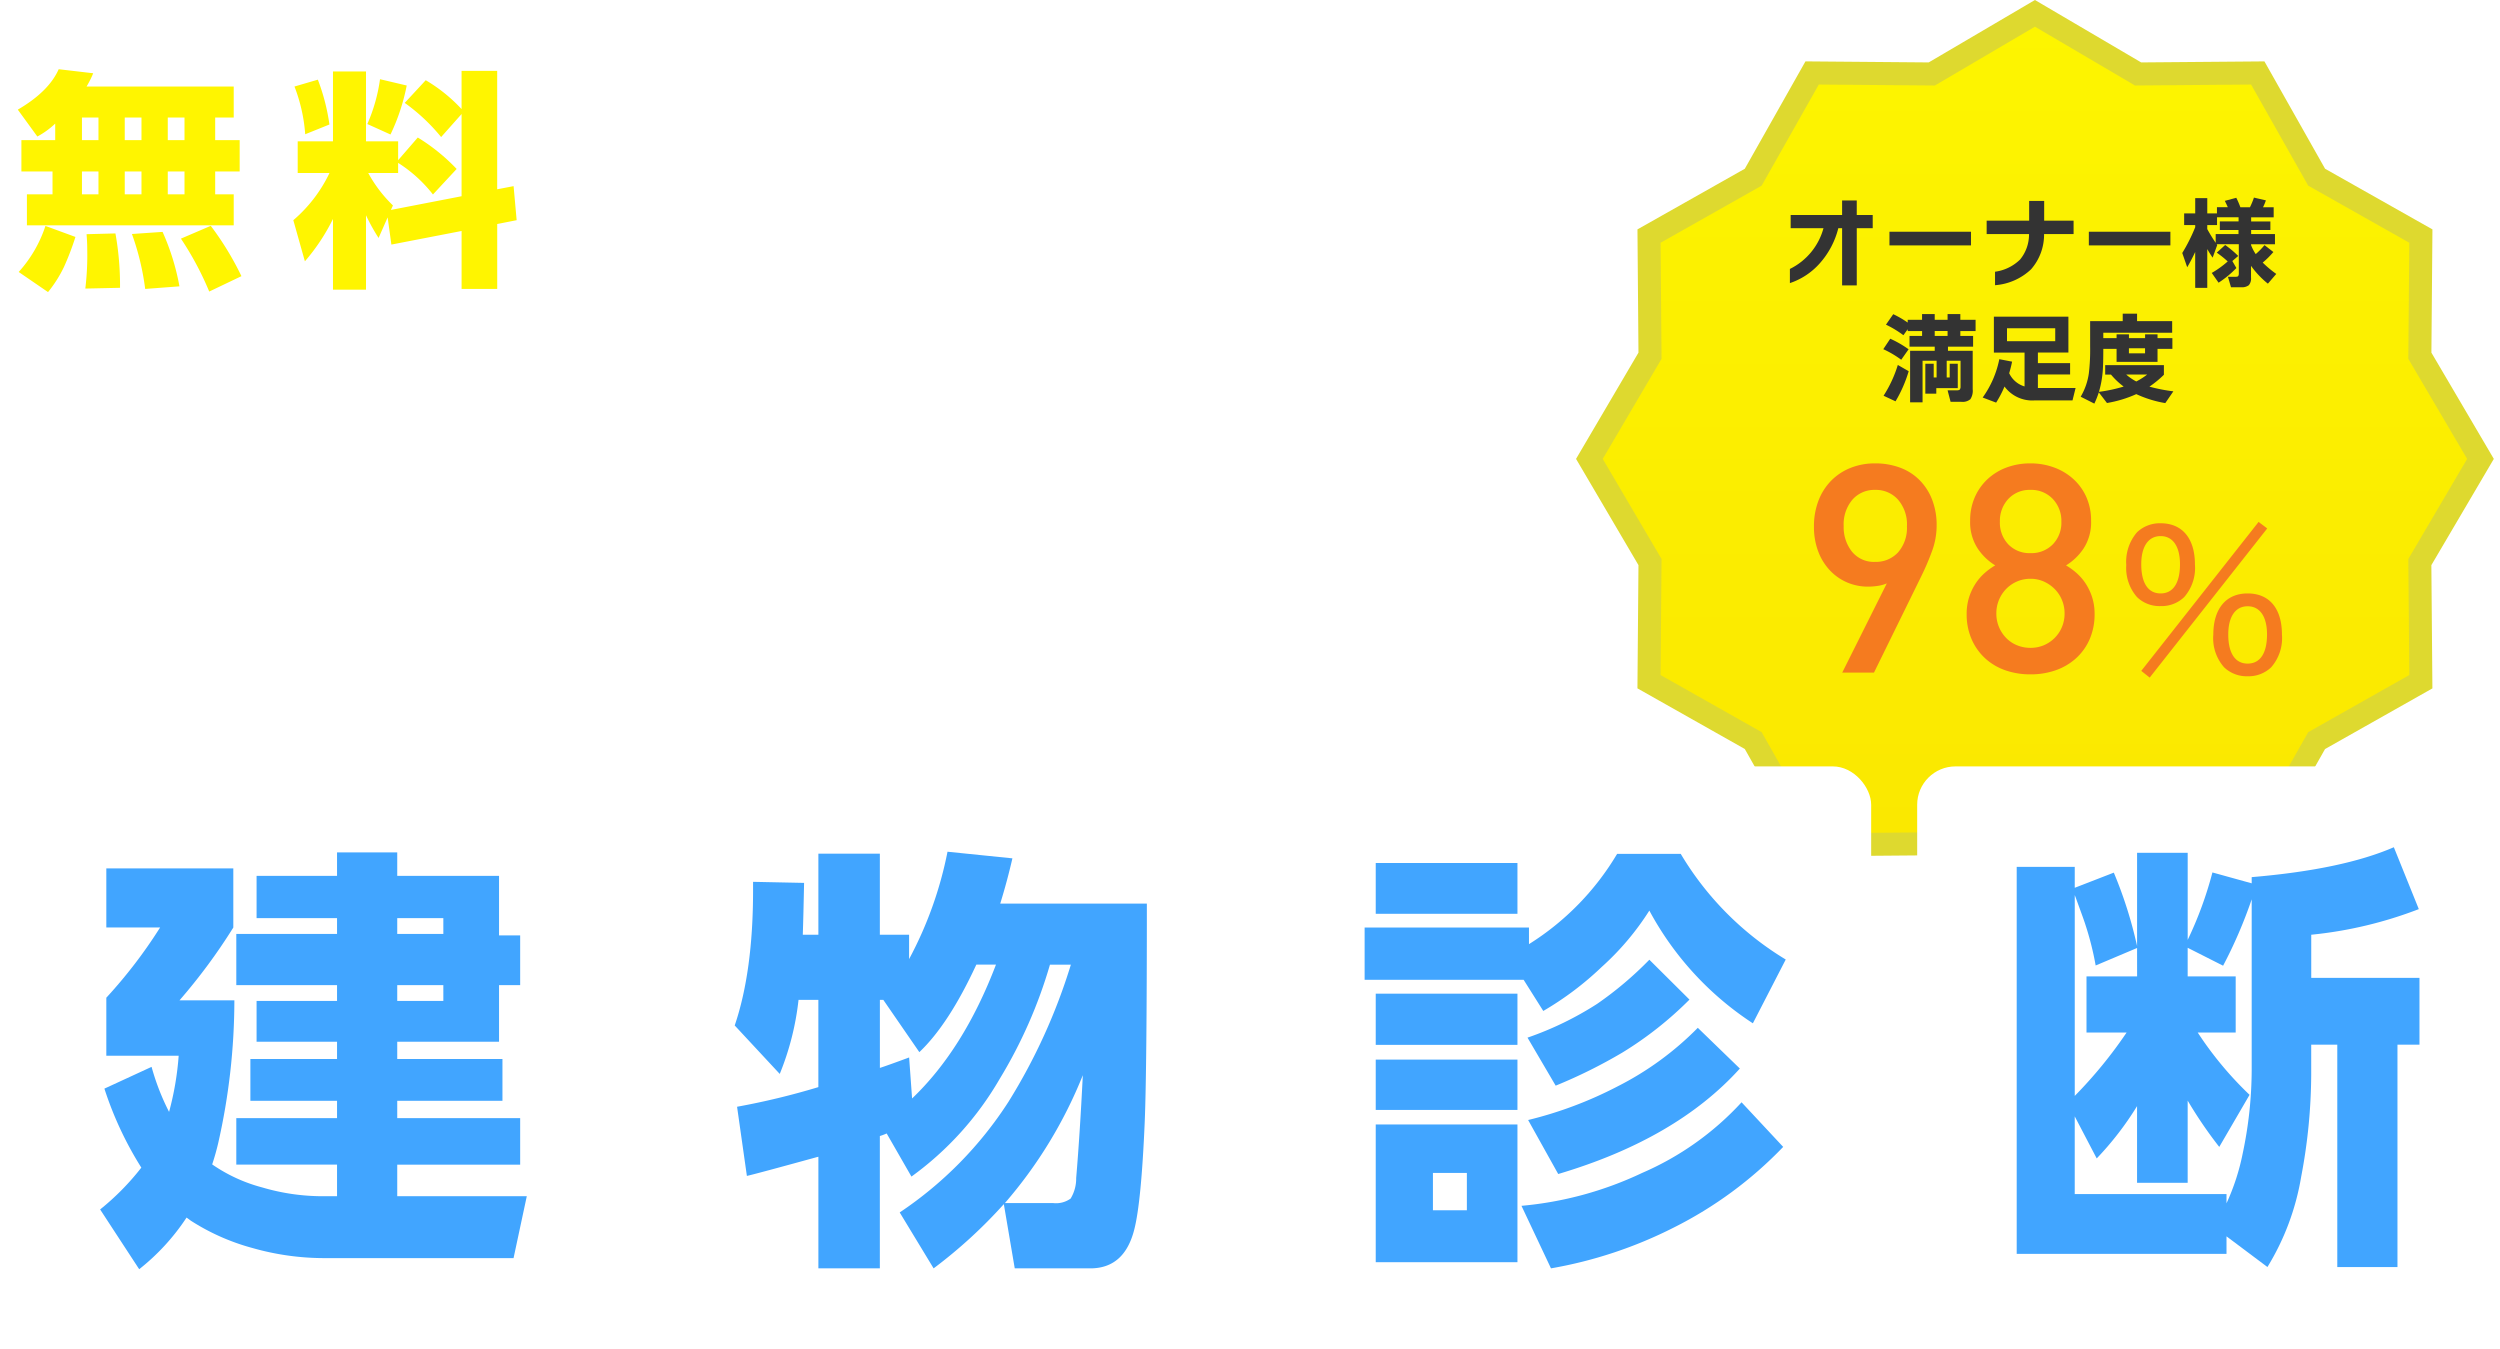 <svg height="175.939" viewBox="0 0 326 175.939" width="326" xmlns="http://www.w3.org/2000/svg" xmlns:xlink="http://www.w3.org/1999/xlink"><linearGradient id="a" gradientUnits="objectBoundingBox" x1=".5" x2=".5" y2="1"><stop offset="0" stop-color="#fdf500"/><stop offset="1" stop-color="#fae700"/></linearGradient><filter id="b" filterUnits="userSpaceOnUse" height="79" width="79" x="0" y="96.939"><feOffset dx="3" dy="3"/><feGaussianBlur result="c"/><feFlood flood-opacity=".161"/><feComposite in2="c" operator="in"/><feComposite in="SourceGraphic"/></filter><filter id="c" filterUnits="userSpaceOnUse" height="79" width="80" x="164" y="96.939"><feOffset dx="3" dy="3"/><feGaussianBlur result="e"/><feFlood flood-opacity=".161"/><feComposite in2="e" operator="in"/><feComposite in="SourceGraphic"/></filter><filter id="d" filterUnits="userSpaceOnUse" height="79" width="80" x="82" y="96.939"><feOffset dx="3" dy="3"/><feGaussianBlur result="g"/><feFlood flood-opacity=".161"/><feComposite in2="g" operator="in"/><feComposite in="SourceGraphic"/></filter><filter id="e" filterUnits="userSpaceOnUse" height="79" width="79" x="247" y="96.939"><feOffset dx="3" dy="3"/><feGaussianBlur result="i"/><feFlood flood-opacity=".161"/><feComposite in2="i" operator="in"/><feComposite in="SourceGraphic"/></filter><filter id="f" filterUnits="userSpaceOnUse" height="57.356" width="58.636" x="10.057" y="108.15"><feOffset dx="3" dy="3"/><feGaussianBlur result="k"/><feFlood flood-color="#f5f5f5"/><feComposite in2="k" operator="in"/><feComposite in="SourceGraphic"/></filter><filter id="g" filterUnits="userSpaceOnUse" height="57.05" width="57.913" x="174.947" y="108.345"><feOffset dx="3" dy="3"/><feGaussianBlur result="m"/><feFlood flood-color="#f5f5f5"/><feComposite in2="m" operator="in"/><feComposite in="SourceGraphic"/></filter><filter id="h" filterUnits="userSpaceOnUse" height="57.328" width="56.744" x="92.807" y="108.066"><feOffset dx="3" dy="3"/><feGaussianBlur result="o"/><feFlood flood-color="#f5f5f5"/><feComposite in2="o" operator="in"/><feComposite in="SourceGraphic"/></filter><filter id="i" filterUnits="userSpaceOnUse" height="57.746" width="55.519" x="259.978" y="107.482"><feOffset dx="3" dy="3"/><feGaussianBlur result="q"/><feFlood flood-color="#f5f5f5"/><feComposite in2="q" operator="in"/><feComposite in="SourceGraphic"/></filter><path d="m5.2-18.823a10.708 10.708 0 0 1 -2.329 1.685l-2.549-3.502q4.043-2.36 5.332-5.273l4.5.527a12.97 12.97 0 0 1 -.864 1.729h19.187v4.043h-2.417v2.944h3.193v4.087h-3.193v2.988h2.417v4.043h-26.968v-4.043h3.34v-2.988h-4.058v-4.087h4.409zm5.64-.791h-2.153v2.944h2.153zm0 7.031h-2.153v2.988h2.153zm5.61-7.031h-2.182v2.944h2.182zm0 7.031h-2.182v2.988h2.182zm5.61-7.031h-2.182v2.944h2.183zm0 7.031h-2.182v2.988h2.183zm-14.223 8.54a35.232 35.232 0 0 1 -1.494 3.911 16.407 16.407 0 0 1 -2.08 3.281l-3.824-2.622a16.7 16.7 0 0 0 3.487-6.006zm5.215-.457a38.192 38.192 0 0 1 .6 7.09l-4.526.1a36.16 36.16 0 0 0 .249-5.142q0-.952-.088-1.948zm6.148-.2a30.758 30.758 0 0 1 2.2 7.1l-4.468.337a33.273 33.273 0 0 0 -1.729-7.163zm6.284-.791a38.831 38.831 0 0 1 4 6.563l-4.2 2.007a40.275 40.275 0 0 0 -3.691-6.9zm23.065-1.1-1.182 2.68a25.117 25.117 0 0 1 -1.64-2.959v9.7h-4.307v-9.217a26.017 26.017 0 0 1 -3.662 5.523l-1.509-5.362a18.671 18.671 0 0 0 4.717-6.152h-4.146v-4.131h4.6v-9.111h4.307v9.111h4.189v2.461l2.563-2.959a24.826 24.826 0 0 1 5.068 4.1l-3.09 3.327a17.952 17.952 0 0 0 -4.541-4.12v1.318h-3.9a17.525 17.525 0 0 0 3.223 4.233l-.264.586 9.214-1.787v-10.718l-2.666 3a24.461 24.461 0 0 0 -4.746-4.453l2.739-2.959a20.808 20.808 0 0 1 4.673 3.765v-4.98h4.644v15.439l2.139-.41.4 4.438-2.534.5v8.467h-4.646v-7.558l-9.155 1.772zm-9.1-17.959a26.683 26.683 0 0 1 1.509 5.845l-3.158 1.273a21.559 21.559 0 0 0 -1.4-6.225zm11.587.762a26.539 26.539 0 0 1 -2.116 6.388l-3.02-1.365a21.892 21.892 0 0 0 1.655-5.845z" fill="#fff500" transform="translate(2 34.939)"/><path d="m-73.479-32.148h6.758v19.727a19.175 19.175 0 0 1 -1.27 7.891 8.3 8.3 0 0 1 -3.709 3.905 11.5 11.5 0 0 1 -5.587 1.27 13.556 13.556 0 0 1 -8.75-3.086l2.52-5.273a9.5 9.5 0 0 0 5.586 2.148q3.145 0 4-2.52a12.987 12.987 0 0 0 .449-4zm15.8 0h9.279a14.383 14.383 0 0 1 6.855 1.367 8.792 8.792 0 0 1 3.516 3.418 11.032 11.032 0 0 1 1.387 5.547 9.688 9.688 0 0 1 -2.52 6.953 9.436 9.436 0 0 1 -5.41 2.754 25.189 25.189 0 0 1 -4.043.254h-2.3v11.855h-6.758zm6.758 14.1h2.221a9.853 9.853 0 0 0 3.164-.332q2.148-.82 2.148-3.633 0-3.008-2.461-3.711a12.229 12.229 0 0 0 -2.852-.215h-2.227zm42.376 18.048h-6.8l-6.6-21.5-2.44 21.5h-6.855l4.24-32.148h7.93l7.129 22.773 7.109-22.773h7.932l4.254 32.148h-6.875l-2.422-21.5zm49.156-8.867v7.187a23.458 23.458 0 0 1 -10.351 2.325q-7.285 0-11.895-4.082-5.293-4.707-5.293-12.6a15.95 15.95 0 0 1 5.508-12.7 17.171 17.171 0 0 1 11.66-4.062 18.609 18.609 0 0 1 10.371 3.066l-2.211 6.178a11.986 11.986 0 0 0 -8.125-3.027 10.14 10.14 0 0 0 -7.7 3.008 10.452 10.452 0 0 0 -2.754 7.52 10.15 10.15 0 0 0 3.079 7.754 10.947 10.947 0 0 0 7.813 2.734 17.588 17.588 0 0 0 9.898-3.301zm27.223 10.625-2.07-6.152a16.524 16.524 0 0 0 6.736-1.895q4.98-2.754 4.98-9.727 0-5.215-3.281-7.754a9.528 9.528 0 0 0 -4.98-1.855 51.7 51.7 0 0 1 -3.28 16.094 16.534 16.534 0 0 1 -3.633 5.742 7.361 7.361 0 0 1 -5.488 2.289 6.877 6.877 0 0 1 -5.488-2.641 11.783 11.783 0 0 1 -2.285-4.707 17.713 17.713 0 0 1 -.605-4.668q0-9.121 6.582-14.219a19.529 19.529 0 0 1 12.363-3.965 20.132 20.132 0 0 1 8.867 1.914 13.016 13.016 0 0 1 6.211 6.286 17.8 17.8 0 0 1 1.758 7.93 19.264 19.264 0 0 1 -1.914 8.594q-3.731 7.66-14.473 8.734zm-4.727-27.031a12.487 12.487 0 0 0 -4.687 2.5 12.346 12.346 0 0 0 -3.828 9.373 8.774 8.774 0 0 0 .742 3.691 1.881 1.881 0 0 0 1.758 1.289q2.051 0 3.672-4.707a41.051 41.051 0 0 0 1.914-8.281q.176-1.229.429-3.865z" fill="#fff" transform="translate(87 82.939)"/><path d="m58.1 0-13.452 7.908-15.6-.131-7.682 13.589-13.589 7.677.131 15.6-7.908 13.457 7.908 13.45-.131 15.6 13.589 7.677 7.678 13.589 15.6-.131 13.456 7.915 13.45-7.91 15.6.131 7.677-13.589 13.589-7.678-.131-15.6 7.915-13.454-7.908-13.451.131-15.6-13.59-7.683-7.678-13.589-15.6.131z" fill="url(#a)" transform="translate(207.256 1.74)"/><path d="m58.1-1.74 13.853 8.14 16.073-.135 7.908 14 14 7.907-.135 16.074 8.14 13.854-8.145 13.853.135 16.074-14 7.908-7.907 14-16.073-.135-13.849 8.139-13.853-8.145-16.073.135-7.908-14-14-7.907.134-16.069-8.14-13.853 8.14-13.854-.131-16.074 14-7.908 7.907-14 16.07.136zm13.048 11.151-13.048-7.671-13.05 7.671-15.135-.127-7.448 13.182-13.183 7.449.127 15.136-7.671 13.049 7.671 13.048-.127 15.136 13.182 7.448 7.448 13.183 15.136-.127 13.05 7.671 13.049-7.672 15.136.127 7.448-13.182 13.183-7.448-.127-15.136 7.67-13.048-7.671-13.049.127-15.136-13.183-7.448-7.448-13.183z" fill="#ded92f" transform="translate(207.256 1.74)"/><path d="m-20.5-6.838h-2.08v7.462h-1.911v-7.462h-.494a10.852 10.852 0 0 1 -2.4 4.563 9 9 0 0 1 -3.915 2.6v-1.846a8.342 8.342 0 0 0 4.381-5.317h-4.281v-1.716h6.708v-1.9h1.911v1.9h2.08zm12.817 2.249h-10.634v-1.781h10.634zm13.377-1.482h-3.848a6.864 6.864 0 0 1 -1.7 4.6 7.66 7.66 0 0 1 -4.696 2.071v-1.757a5.774 5.774 0 0 0 3.269-1.593 5.15 5.15 0 0 0 1.164-3.321h-5.525v-1.742h5.542v-2.574h1.959v2.574h3.835zm12.623 1.482h-10.634v-1.781h10.634zm8.606 2.951a13.38 13.38 0 0 1 -2.323 1.911l-.888-1.273a12.545 12.545 0 0 0 2.08-1.5 12.817 12.817 0 0 0 -1.43-1.144l1.1-1a13.913 13.913 0 0 1 1.7 1.43l-.767.663zm-3.8-5.083a20.811 20.811 0 0 0 1.1 1.794v-1.144h2.977v-.529h-2.435v-1.122h2.444v-.533h-2.809v1.014h-1.273zm-1.573 2.99q-.455.988-1.04 1.989l-.646-1.858a22.238 22.238 0 0 0 1.69-3.367v-.273h-1.443v-1.522h1.443v-1.989h1.573v1.989h1.261v-.806h1.417q-.117-.273-.39-.832l1.495-.4a11.07 11.07 0 0 1 .533 1.235h1.248a9.316 9.316 0 0 0 .52-1.261l1.56.364a7.3 7.3 0 0 1 -.377.9h1.391v1.313h-2.938v.533h2.509v1.116h-2.509v.533h3.107v1.326h-3.12v.1a5.67 5.67 0 0 0 .611 1.183 8.968 8.968 0 0 0 1.144-1.17l1.157.9a10.914 10.914 0 0 1 -1.391 1.378 14.114 14.114 0 0 0 1.768 1.479l-1.092 1.271a11.611 11.611 0 0 1 -2.2-2.327v1.537a1.323 1.323 0 0 1 -.289.99 1.494 1.494 0 0 1 -1.007.267h-1.314l-.4-1.365h.988q.286 0 .358-.1a.672.672 0 0 0 .072-.371v-3.776h-2.89l.078.1-.6 1.651q-.364-.52-.7-1.118v5.061h-1.573zm-37.488 10.073-.559.78a13.557 13.557 0 0 0 -2.275-1.378l.949-1.365a12.994 12.994 0 0 1 1.885 1.092v-.364h1.872v-.741h1.651v.741h1.677v-.741h1.664v.741h1.989v1.469h-1.989v.637h1.664v1.4h-3.276v.537h3.224v5.018a2 2 0 0 1 -.306 1.3 1.569 1.569 0 0 1 -1.177.338h-1.4l-.39-1.495h1.17q.338 0 .429-.117a.673.673 0 0 0 .091-.4v-3.344h-1.807v2.184h.39v-1.794h1.053v3.185h-2.8v.715h-1.43v-3.9h1.092v1.794h.377v-2.184h-1.83v5.421h-1.625v-6.721h3.211v-.533h-3.286v-1.4h1.638v-.641h-1.872zm5.2.871v-.637h-1.677v.637zm-5.083 1.742-.962 1.365a12.925 12.925 0 0 0 -2.34-1.378l.91-1.365a13.9 13.9 0 0 1 2.392 1.378zm.013 2.86a17.319 17.319 0 0 1 -1.716 3.926l-1.56-.728a16.211 16.211 0 0 0 1.859-4.013zm13.481-1.248q-.143.728-.377 1.508a3.21 3.21 0 0 0 2.004 1.725v-4.416h-4v-4.684h9.718v4.68h-3.978v1.378h4.2v1.482h-4.2v1.768h4.914l-.4 1.612h-4.904a4.5 4.5 0 0 1 -3.965-1.807 13.653 13.653 0 0 1 -1.092 2.097l-1.755-.663a12.889 12.889 0 0 0 2.171-5zm5.627-2.667v-1.688h-6.29v1.688zm10.569 5.252a8.73 8.73 0 0 0 1.417-.9h-2.73a6.647 6.647 0 0 0 1.315.902zm3.6-.871a14.042 14.042 0 0 1 -1.885 1.547 21.813 21.813 0 0 0 3.12.611l-1.053 1.534a14.853 14.853 0 0 1 -3.783-1.17 15.386 15.386 0 0 1 -3.822 1.157l-1.063-1.389a11.488 11.488 0 0 1 -.583 1.469l-1.781-.9a8.247 8.247 0 0 0 1.064-3.04 25.814 25.814 0 0 0 .169-3.458v-3.353h4.248v-.975h1.872v.975h4.576v1.511h-8.98v.7h1.732v-.495h1.612v.495h2.106v-.495h1.622v.495h1.937v1.4h-1.937v1.7h-5.34v-1.7h-1.732v.078q0 1.9-.078 2.886a13.1 13.1 0 0 1 -.49 2.642 19.987 19.987 0 0 0 3.224-.689 9.647 9.647 0 0 1 -1.651-1.56h-.758v-1.235h7.657zm-2.457-2.8v-.656h-2.103v.663z" fill="#333" transform="translate(264.702 36.591)"/><path d="m-14.628-19.19a9.14 9.14 0 0 0 -.589-3.363 7.4 7.4 0 0 0 -1.653-2.565 7 7 0 0 0 -2.546-1.615 9.2 9.2 0 0 0 -3.23-.551 8.521 8.521 0 0 0 -3.211.589 7.34 7.34 0 0 0 -2.527 1.672 7.561 7.561 0 0 0 -1.653 2.6 9.291 9.291 0 0 0 -.589 3.382 9 9 0 0 0 .551 3.23 7.381 7.381 0 0 0 1.52 2.47 6.738 6.738 0 0 0 2.242 1.577 6.86 6.86 0 0 0 2.755.551 8.486 8.486 0 0 0 1.273-.1 4.728 4.728 0 0 0 1.159-.323l-5.814 11.636h4.14l6.156-12.54a32.96 32.96 0 0 0 1.444-3.382 9.648 9.648 0 0 0 .572-3.268zm-3.876.076a4.829 4.829 0 0 1 -1.159 3.439 3.908 3.908 0 0 1 -2.983 1.235 3.679 3.679 0 0 1 -3.021-1.33 5.123 5.123 0 0 1 -1.083-3.344 4.965 4.965 0 0 1 1.14-3.439 3.793 3.793 0 0 1 2.964-1.273 3.851 3.851 0 0 1 2.983 1.273 4.914 4.914 0 0 1 1.163 3.439zm24.472 11.476a7.068 7.068 0 0 0 -.323-2.2 7.344 7.344 0 0 0 -.836-1.767 6.843 6.843 0 0 0 -1.178-1.368 8.566 8.566 0 0 0 -1.387-1.007 7.37 7.37 0 0 0 2.3-2.223 6.247 6.247 0 0 0 .968-3.597 7.5 7.5 0 0 0 -.612-3.076 7 7 0 0 0 -1.691-2.356 7.609 7.609 0 0 0 -2.527-1.52 8.833 8.833 0 0 0 -3.078-.532 8.787 8.787 0 0 0 -3.1.532 7.437 7.437 0 0 0 -2.489 1.52 7.125 7.125 0 0 0 -1.665 2.356 7.5 7.5 0 0 0 -.608 3.078 6.247 6.247 0 0 0 .969 3.591 7.37 7.37 0 0 0 2.3 2.223 8.566 8.566 0 0 0 -1.387 1.007 6.843 6.843 0 0 0 -1.178 1.368 7.344 7.344 0 0 0 -.836 1.767 7.068 7.068 0 0 0 -.323 2.2 8.054 8.054 0 0 0 .646 3.287 7.355 7.355 0 0 0 1.767 2.493 7.56 7.56 0 0 0 2.64 1.562 9.824 9.824 0 0 0 3.268.528 9.824 9.824 0 0 0 3.268-.528 7.761 7.761 0 0 0 2.66-1.558 7.233 7.233 0 0 0 1.786-2.493 8.054 8.054 0 0 0 .646-3.287zm-4.332-12.046a4.047 4.047 0 0 1 -1.121 2.964 3.9 3.9 0 0 1 -2.907 1.14 3.835 3.835 0 0 1 -2.888-1.14 4.086 4.086 0 0 1 -1.1-2.964 4.169 4.169 0 0 1 1.1-2.964 3.771 3.771 0 0 1 2.888-1.178 3.832 3.832 0 0 1 2.907 1.178 4.129 4.129 0 0 1 1.121 2.964zm.418 11.97a4.53 4.53 0 0 1 -.342 1.767 4.39 4.39 0 0 1 -.95 1.425 4.446 4.446 0 0 1 -1.406.95 4.391 4.391 0 0 1 -1.748.342 4.53 4.53 0 0 1 -1.767-.342 4.179 4.179 0 0 1 -1.406-.95 4.551 4.551 0 0 1 -.935-1.425 4.53 4.53 0 0 1 -.342-1.767 4.53 4.53 0 0 1 .342-1.767 4.551 4.551 0 0 1 .931-1.425 4.422 4.422 0 0 1 1.406-.969 4.323 4.323 0 0 1 1.767-.361 4.191 4.191 0 0 1 1.748.361 4.724 4.724 0 0 1 1.406.969 4.39 4.39 0 0 1 .95 1.425 4.53 4.53 0 0 1 .346 1.767zm12.525-.961a4.245 4.245 0 0 0 3.075-1.175 5.762 5.762 0 0 0 1.4-4.25c0-3.4-1.65-5.375-4.475-5.375a4.308 4.308 0 0 0 -3.079 1.175 5.906 5.906 0 0 0 -1.4 4.275 5.754 5.754 0 0 0 1.4 4.175 4.2 4.2 0 0 0 3.079 1.175zm0-9.125c1.6 0 2.525 1.35 2.525 3.675 0 2.45-.9 3.8-2.525 3.8s-2.525-1.35-2.525-3.8c0-2.325.925-3.675 2.525-3.675zm-2.525 17.575 1.1.875 15.325-19.45-1.125-.85zm13.875.7a4.245 4.245 0 0 0 3.071-1.175 5.762 5.762 0 0 0 1.4-4.25c0-3.4-1.625-5.375-4.475-5.375-2.825 0-4.475 2-4.475 5.375a5.723 5.723 0 0 0 1.4 4.25 4.245 4.245 0 0 0 3.079 1.175zm0-9.125c1.6 0 2.525 1.35 2.525 3.675 0 2.45-.9 3.8-2.525 3.8s-2.529-1.35-2.529-3.8c0-2.325.929-3.675 2.529-3.675z" fill="#f57b1f" transform="translate(267.166 87.709)"/><g filter="url(#b)" transform="translate(0 -.001)"><rect fill="#fff" height="76" rx="5" transform="translate(0 96.94)" width="76"/></g><g filter="url(#c)" transform="translate(0 -.001)"><rect fill="#fff" height="76" rx="5" transform="translate(164 96.94)" width="77"/></g><g filter="url(#d)" transform="translate(0 -.001)"><rect fill="#fff" height="76" rx="5" transform="translate(82 96.94)" width="77"/></g><g filter="url(#e)" transform="translate(0 -.001)"><rect fill="#fff" height="76" rx="5" transform="translate(247 96.94)" width="76"/></g><g filter="url(#f)" transform="translate(0 -.001)"><path d="m-13.332-8.1a20.781 20.781 0 0 0 6.541 3.007 27.8 27.8 0 0 0 7.791 1.141h1.95v-4.119h-13.137v-6.067h13.137v-2.254h-11.3v-5.455h11.3v-2.253h-10.492v-5.316h10.492v-2.06h-13.137v-6.68h13.137v-2.06h-10.492v-5.511h10.492v-3.063h7.85v3.062h13.275v7.765h2.755v6.485h-2.755v7.378h-13.275v2.254h13.72v5.455h-13.72v2.254h16.03v6.067h-16.03v4.119h16.893l-1.726 8.07h-24.742a34.078 34.078 0 0 1 -9.268-1.308 28.657 28.657 0 0 1 -8.1-3.59q-.028-.028-.529-.39a28.587 28.587 0 0 1 -6.178 6.735l-5.093-7.793a32.843 32.843 0 0 0 5.372-5.455 45.653 45.653 0 0 1 -4.815-10.3l6.151-2.839a30.8 30.8 0 0 0 2.282 5.873 38.539 38.539 0 0 0 1.252-7.32h-9.435v-7.57a63.326 63.326 0 0 0 7.014-9.157h-7.014v-7.705h16.56v7.709a74.9 74.9 0 0 1 -7.014 9.491h7.153a84.592 84.592 0 0 1 -2.115 18.647q-.334 1.418-.78 2.753zm30.143-32.117h-6.011v2.06h6.012zm0 8.739h-6.011v2.06h6.012z" fill="#41a5ff" transform="translate(38 156.94)"/></g><g filter="url(#g)" transform="translate(0 -.001)"><path d="m-5.622-36.822a34.939 34.939 0 0 0 11.495-11.773h8.294a39.981 39.981 0 0 0 13.693 13.777l-4.286 8.318a40.343 40.343 0 0 1 -13.5-14.7 35.139 35.139 0 0 1 -6.207 7.348 40.6 40.6 0 0 1 -7.624 5.742l-2.561-4.063h-20.735v-6.819h21.431zm-19.983-10.578h18.48v6.624h-18.48zm0 17.033h18.48v6.68h-18.48zm0 8.6h18.48v6.567h-18.48zm0 8.461h18.48v17.954h-18.48zm11.884 6.318h-4.425v4.871h4.425zm30.114-18.924 5.483 5.312q-8.294 9.189-23.685 13.753l-3.924-7.042a51.5 51.5 0 0 0 11.633-4.369 40.007 40.007 0 0 0 10.493-7.654zm5.707 9.712 5.427 5.817a52.067 52.067 0 0 1 -14.279 10.522 56.8 56.8 0 0 1 -16 5.316l-3.848-8.155a46.25 46.25 0 0 0 15.729-4.286 38.112 38.112 0 0 0 12.971-9.214zm-12.025-18.59 5.232 5.2a46.794 46.794 0 0 1 -8.707 6.879 66.049 66.049 0 0 1 -8.739 4.342l-3.674-6.262a42.185 42.185 0 0 0 9.073-4.4 45.966 45.966 0 0 0 6.815-5.759z" fill="#41a5ff" transform="translate(202 156.94)"/></g><g filter="url(#h)" transform="translate(0 -.001)"><path d="m44.643-34.15h-2.728a61.818 61.818 0 0 1 -6.568 14.918 41.11 41.11 0 0 1 -11.495 12.719l-3.229-5.622q-.25.111-.557.223l-.334.111v17.256h-8.015v-14.555l-.223.056q-7.876 2.169-9.1 2.444l-1.28-9.018a95.819 95.819 0 0 0 10.6-2.561v-11.379h-2.585a35.979 35.979 0 0 1 -2.449 9.658l-5.873-6.318q2.393-7.041 2.393-17.59v-1.141l6.652.139q-.083 4.258-.167 6.763h2.032v-10.576h8.016v10.576h3.813v3.173a50.029 50.029 0 0 0 5.01-14l8.461.863q-.668 2.922-1.586 5.9h19.12q0 21.625-.278 28.444-.446 10.494-1.364 14.057-1.28 5.065-5.733 5.065h-9.853l-1.423-8.377a63.283 63.283 0 0 1 -9.157 8.377l-4.422-7.292a49.741 49.741 0 0 0 14.195-14.445 75.87 75.87 0 0 0 8.127-17.868zm1.557 14.417a58.911 58.911 0 0 1 -10.158 16.671h6.258a3.268 3.268 0 0 0 2.31-.584 5.02 5.02 0 0 0 .724-2.672q.478-5.682.866-13.415zm-22.264 3.033q6.735-6.429 10.938-17.451h-2.561q-3.59 7.765-7.431 11.411l-4.7-6.819h-.445v8.878q1.03-.334 3.813-1.364z" fill="#41a5ff" transform="translate(92 156.94)"/></g><g filter="url(#i)" transform="translate(0 -.001)"><path d="m33.621-44.754v-.807q11.856-1 18.536-3.9l3.256 8.071a53.707 53.707 0 0 1 -14.027 3.34v5.622h14.114v8.711h-2.87v29h-7.848v-29h-3.4v3.924a72.354 72.354 0 0 1 -1.308 13.3 32.857 32.857 0 0 1 -4.4 11.773l-5.337-4v2.283h-27.359v-50.463h7.57v2.728l5.093-1.976a55.9 55.9 0 0 1 3.034 9.574v-12.16h6.6v11.355a48.741 48.741 0 0 0 3.225-8.794zm0 2.087a59.977 59.977 0 0 1 -3.729 8.656l-4.62-2.338v3.729h6.262v7.32h-4.954a45.884 45.884 0 0 0 6.763 8.127l-3.952 6.791a56.229 56.229 0 0 1 -4.119-6.04v10.716h-6.6v-9.994a40.511 40.511 0 0 1 -5.26 6.819l-2.867-5.483v10.134h19.792v1.2a29.092 29.092 0 0 0 2.115-6.513 53.17 53.17 0 0 0 1.169-10.827zm-14.946 6.346-5.4 2.282a38.888 38.888 0 0 0 -1.336-5.316q-.111-.39-1.113-3.117-.083-.25-.278-.751v26.19a58.312 58.312 0 0 0 6.764-8.267h-5.233v-7.32h6.6z" fill="#41a5ff" transform="translate(257 156.94)"/></g></svg>